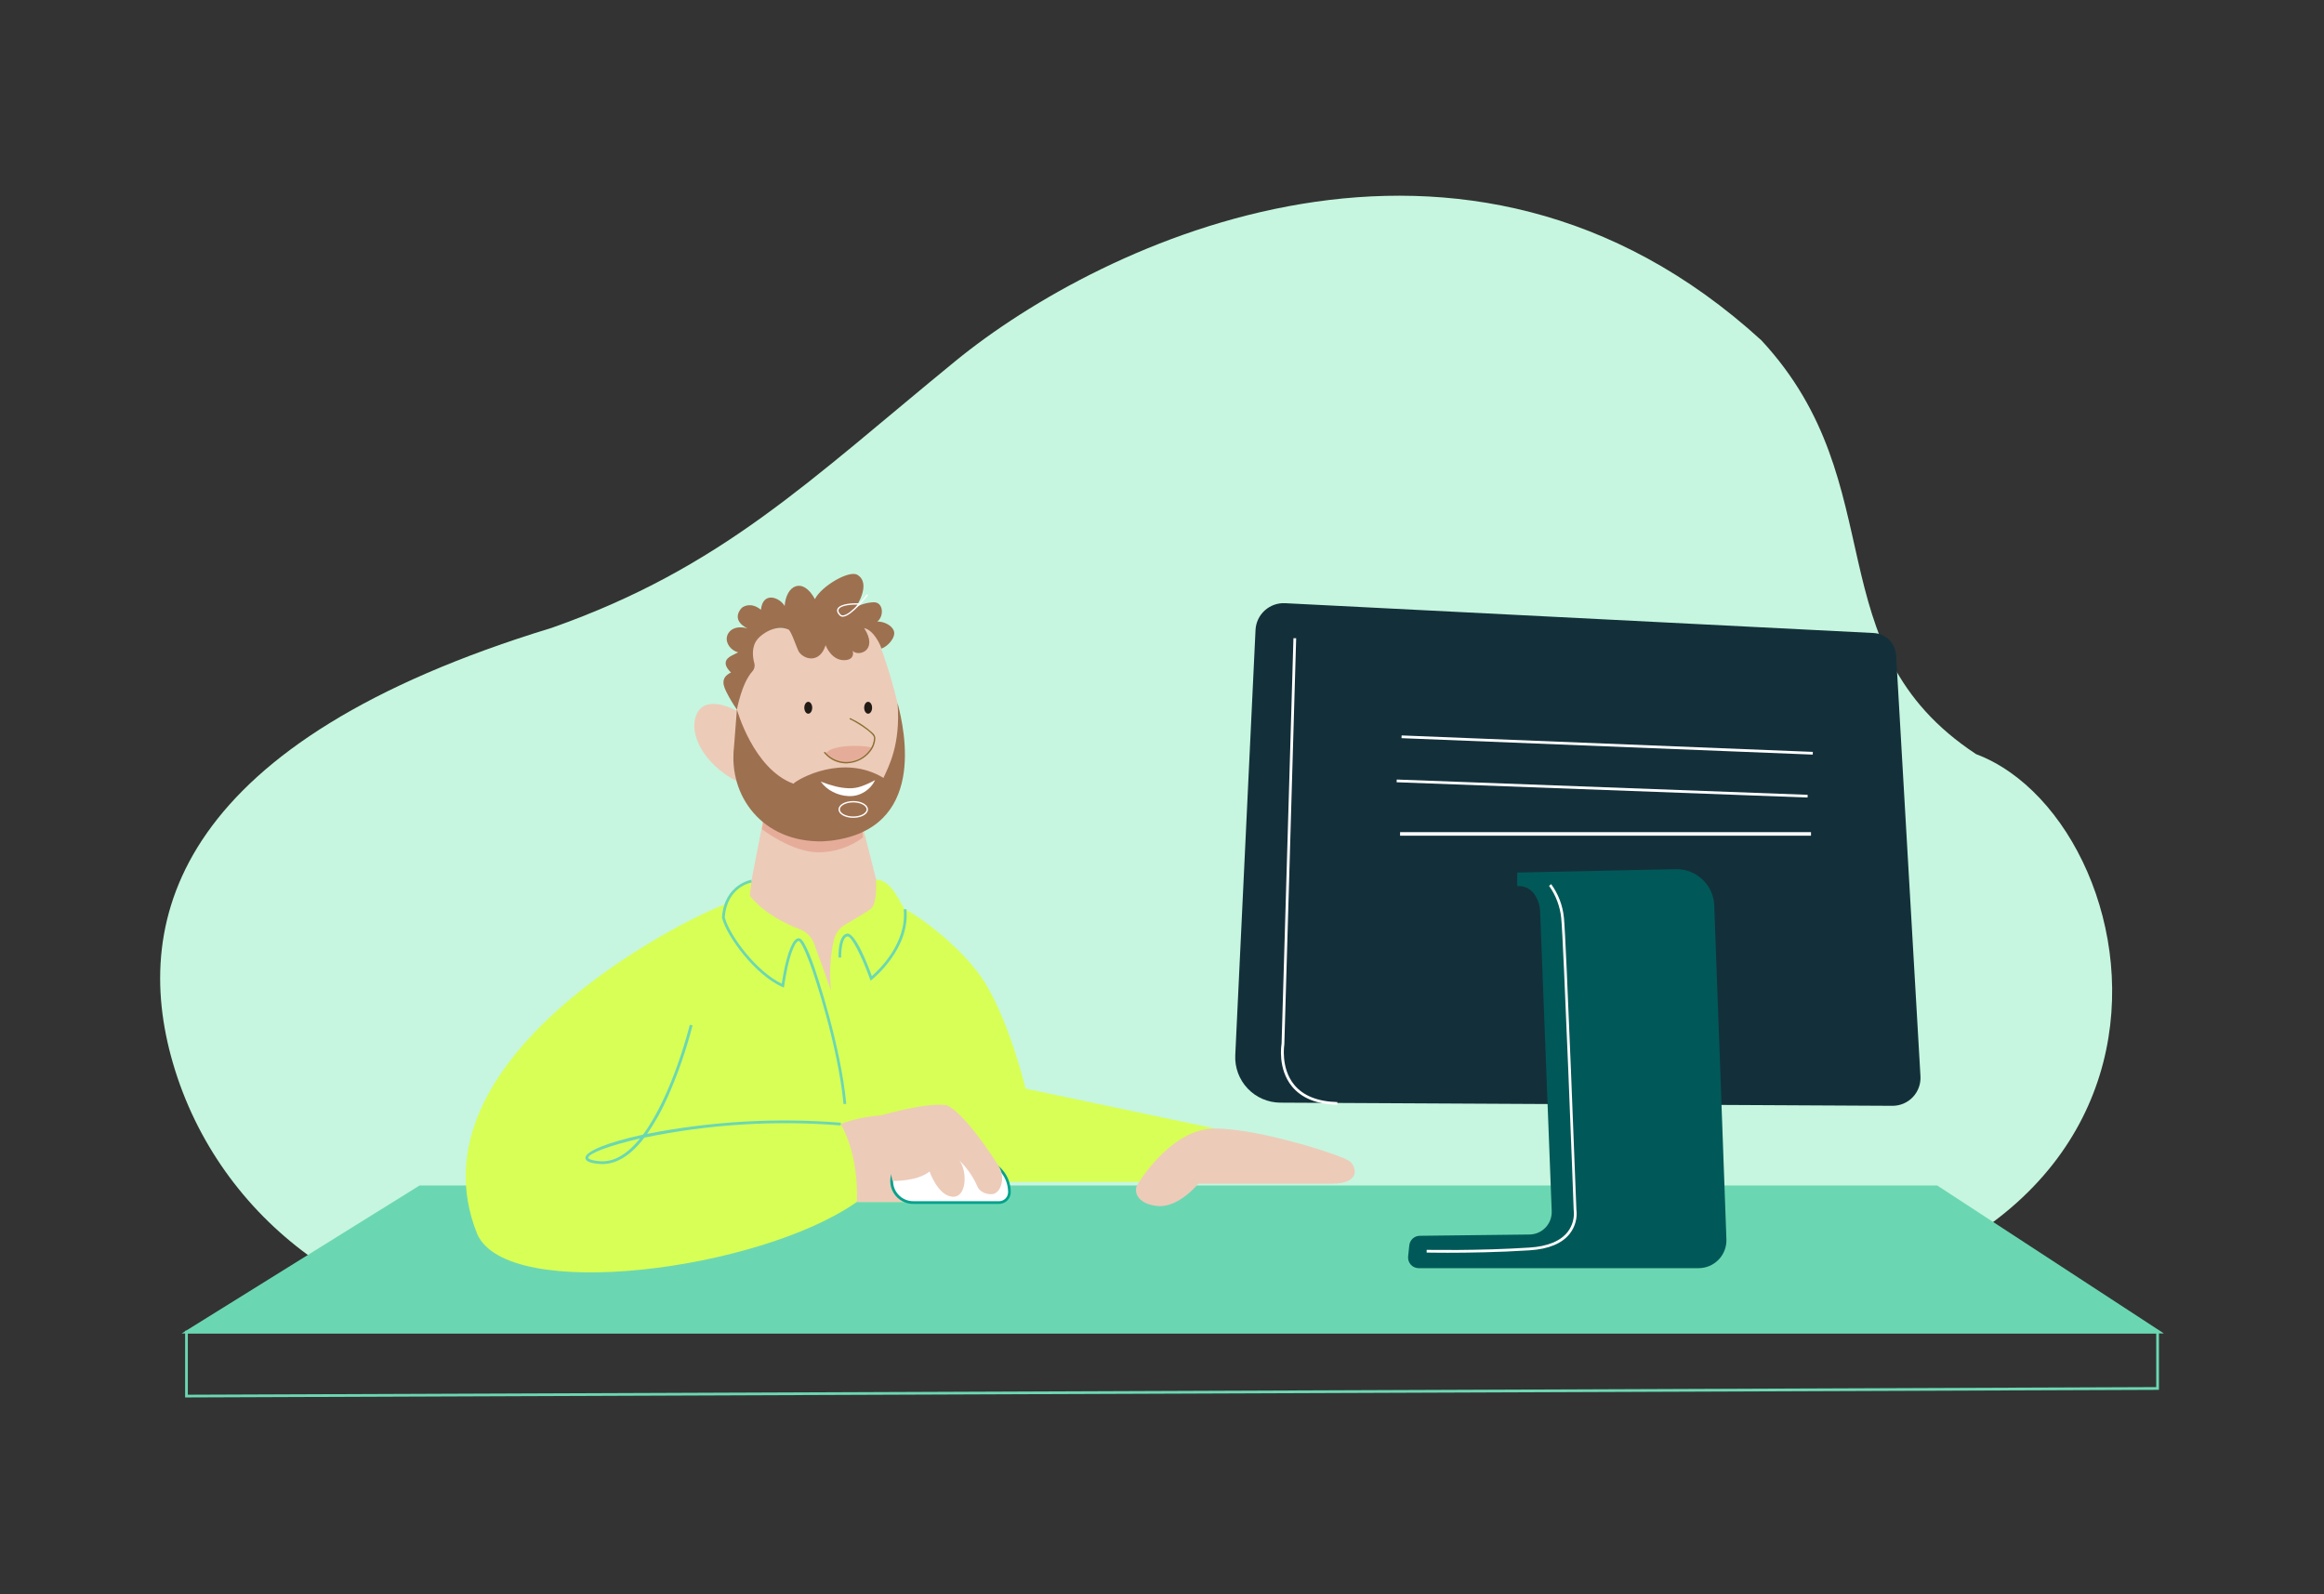 <?xml version="1.0" encoding="UTF-8"?>
<svg width="653px" height="448px" viewBox="0 0 653 448" version="1.1" xmlns="http://www.w3.org/2000/svg" xmlns:xlink="http://www.w3.org/1999/xlink">
    <rect x="0" y="0" width="653" height="448" fill="#333333" stroke="none"/>
    <title>Ilustracion_banco_Gestor mesa</title>
    <g id="Ilustracion_banco_Gestor-mesa" stroke="none" stroke-width="1" fill="none" fill-rule="evenodd">
        <g transform="translate(45, 55)" fill-rule="nonzero">
            <g id="fondo" fill="#C6F6DF">
                <path d="M408.446,316.121 L104.363,317.992 C58.039,318.273 16.547,288.225 3.587,243.754 C-8.438,202.499 5.648,153.279 110.054,121.431 C157.827,104.58 182.176,80.223 223.415,46.498 C264.654,12.773 366.281,-35.689 449.915,40.639 C487.715,81.341 464.468,126.777 510.241,156.933 C562.51,176.564 587.12,315.592 408.446,316.121 Z" id="Path"></path>
            </g>
            <g id="Capa_9" transform="translate(6.054, 106.287)">
                <polygon id="Path" fill="#6BD7B2" points="556.946 213.441 1.0884829e-14 213.441 66.822 171.873 493.281 171.873 493.373 171.934"></polygon>
                <path d="M163.454,68.853 L159.042,91.563 C159.042,91.563 165.698,117.085 182.457,117.085 C196.681,117.085 195.44,87.067 195.44,87.067 L190.561,67.918" id="Path" fill="#EDCBB9"></path>
                <path d="M182.457,117.085 L177.731,103.995 C177.034,102.075 175.535,100.554 173.626,99.828 C169.926,98.426 163.6,95.454 159.64,90.43 L160.092,86.362 C160.092,86.362 154.439,87.488 153.083,92.689 C140.437,97.208 63.176,136.287 83.052,185.538 C91.638,204.97 162.351,195.702 189.688,176.5 L203.919,176.5 C203.919,176.5 203.919,170.854 212.728,170.854 L290.893,170.854 L290.28,155.857 L237.123,144.651 C237.123,144.651 232.895,127.088 226.232,115.767 C219.238,103.864 203.919,94.267 203.253,94.267 C202.587,94.267 199.852,85.903 195.103,85.903 C195.333,90.422 194.651,92.904 193.977,93.807 C193.525,94.412 189.282,96.909 186.486,98.51 C184.836,99.459 183.661,101.057 183.246,102.915 C182.199,107.561 181.933,112.35 182.457,117.085 Z" id="Path" fill="#D8FF55"></path>
                <path d="M189.688,176.5 C189.688,176.5 190.592,164.076 185.169,154.586 C191.948,151.874 209.794,148.941 218.151,159.335 C221.536,163.164 223.574,171.077 223.574,171.077 L212.728,170.854 C212.728,170.854 205.497,169.951 203.919,176.5 L189.688,176.5 Z" id="Path" fill="#EDCBB9"></path>
                <path d="M118.202,165.853 C117.926,165.853 117.643,165.853 117.359,165.814 C115.62,165.669 113.33,165.324 113.437,164.014 C113.591,162.23 119.803,159.702 129.614,157.58 C137.879,146.49 142.704,126.988 142.773,126.713 L143.539,126.889 C141.785,133.703 139.479,140.363 136.646,146.804 C135.035,150.497 133.076,154.029 130.794,157.351 C148.707,153.832 167.017,152.781 185.215,154.226 L185.154,154.992 C166.701,153.502 148.13,154.657 130.005,158.423 C126.221,163.356 122.277,165.853 118.202,165.853 Z M128.772,158.668 C119.787,160.706 114.295,162.927 114.219,164.076 C114.219,164.076 114.219,164.773 117.436,165.049 C121.664,165.409 125.471,162.743 128.772,158.668 L128.772,158.668 Z" id="Shape" fill="#6BD7B2"></path>
                <path d="M185.958,148.987 C184.426,132.427 177.417,111.991 177.348,111.792 C176.245,108.468 174.285,103.612 173.473,103.198 C173.383,103.146 173.272,103.146 173.182,103.198 C172.071,103.772 170.432,107.886 169.283,115.76 L169.206,116.257 L168.747,116.058 C161.263,112.788 153.144,101.942 151.812,96.595 L151.812,96.534 L151.812,96.473 C152.501,87.243 159.961,85.972 160.038,85.956 L160.161,86.722 C159.877,86.768 153.267,87.925 152.578,96.481 C153.895,101.589 161.47,111.746 168.601,115.154 C169.681,108.054 171.251,103.351 172.829,102.524 C173.141,102.359 173.514,102.359 173.825,102.524 C175.25,103.236 177.655,110.183 178.084,111.554 C178.153,111.761 185.169,132.281 186.731,148.933 L185.958,148.987 Z" id="Path" fill="#6BD7B2"></path>
                <path d="M193.571,114.327 L193.387,113.829 C191.273,107.893 188.225,101.643 187.045,101.873 C185.468,102.187 185.268,106.369 185.322,107.809 L184.556,107.809 C184.556,107.173 184.395,101.589 186.9,101.092 C189.198,100.647 192.645,109.517 193.924,113.017 C195.846,111.34 203.827,103.765 202.862,94.275 L203.628,94.198 C204.77,105.35 194.1,113.883 193.993,113.967 L193.571,114.327 Z" id="Path" fill="#6BD7B2"></path>
                <path d="M205.765,164.52 L223.382,164.52 C228.458,164.52 232.574,168.635 232.574,173.711 L232.574,173.711 C232.574,175.332 231.26,176.645 229.64,176.645 L205.742,176.645 C204.133,176.645 202.59,176.006 201.453,174.868 C200.315,173.731 199.676,172.188 199.676,170.579 L199.676,170.579 C199.678,168.967 200.321,167.423 201.464,166.286 C202.606,165.149 204.154,164.514 205.765,164.52 L205.765,164.52 Z" id="Path" fill="#FFFFFF"></path>
                <path d="M229.655,177.051 L205.765,177.051 C203.41,177.132 201.197,175.922 199.995,173.894 C198.793,171.866 198.793,169.345 199.995,167.317 C201.197,165.289 203.41,164.079 205.765,164.16 L223.382,164.16 C228.666,164.168 232.948,168.45 232.957,173.734 C232.957,175.56 231.481,177.043 229.655,177.051 L229.655,177.051 Z M205.765,164.926 C203.686,164.85 201.732,165.915 200.67,167.704 C199.608,169.492 199.608,171.719 200.67,173.507 C201.732,175.296 203.686,176.361 205.765,176.285 L229.655,176.285 C231.064,176.285 232.206,175.143 232.206,173.734 C232.202,168.871 228.261,164.93 223.397,164.926 L205.765,164.926 Z" id="Shape" fill="#02A28C"></path>
                <path d="M210.139,167.936 C210.139,167.936 212.437,174.669 216.527,175.021 C220.617,175.374 220.809,167.852 218.534,164.872 C220.697,166.963 222.423,169.462 223.612,172.225 C223.612,172.225 224.378,174.232 227.373,174.324 C230.368,174.416 231.394,169.422 229.732,166.711 C228.07,163.999 220.02,151.575 214.949,149.301 C208.913,148.427 196.137,152.272 196.137,152.272 L199.699,170.586 C199.699,170.586 206.547,170.824 210.139,167.936 Z" id="Path" fill="#EDCBB9"></path>
                <path d="M268.512,171.689 C268.512,171.689 277.749,155.857 290.28,155.857 C302.811,155.857 326.234,163.44 328.218,165.094 C330.202,166.749 331.182,171.36 323.27,171.36 L285.662,171.36 C285.662,171.36 280.055,178.254 274.119,177.625 C268.183,176.997 267.524,173.336 268.512,171.689" id="Path" fill="#EDCBB9"></path>
                <path d="M480.688,149.477 L480.627,149.477 L308.671,148.588 C305.204,148.565 301.896,147.129 299.511,144.613 C297.126,142.096 295.87,138.716 296.033,135.253 L301.724,15.765 C301.823,13.662 302.755,11.685 304.314,10.271 C305.874,8.857 307.932,8.121 310.034,8.228 L475.388,16.607 C478.799,16.771 481.534,19.486 481.722,22.896 L488.555,141.09 C488.701,143.265 487.937,145.404 486.446,146.994 C484.954,148.585 482.869,149.484 480.688,149.477 L480.688,149.477 Z" id="Path" fill="#13303A"></path>
                <path d="M324.679,149.193 C318.919,149.04 314.638,147.301 311.957,144.023 C307.874,139.021 308.993,132.327 309.046,132.044 L312.378,18.07 L313.144,18.07 L309.82,132.128 C309.82,132.243 308.709,138.822 312.57,143.541 C315.097,146.643 319.187,148.282 324.718,148.427 L324.679,149.193 Z" id="Path" fill="#FFFFFF"></path>
                <path d="M375.263,83.927 L420.002,82.969 C425.674,82.971 430.345,87.429 430.61,93.095 L434.034,186.893 C434.137,189.028 433.363,191.112 431.892,192.662 C430.421,194.212 428.381,195.094 426.244,195.104 L347.574,195.104 C346.726,195.104 345.919,194.745 345.352,194.116 C344.785,193.486 344.513,192.646 344.602,191.803 L344.931,188.686 C345.086,187.177 346.348,186.024 347.865,186.005 L378.717,185.645 C380.434,185.622 382.068,184.902 383.243,183.649 C384.418,182.396 385.032,180.719 384.944,179.004 L381.697,94.795 C381.635,93.249 381.173,91.744 380.356,90.43 C379.342,88.603 377.343,87.548 375.263,87.741 L375.263,83.927 Z" id="Path" fill="#005958"></path>
                <path d="M355.731,190.769 C352.123,190.769 349.864,190.716 349.81,190.716 L349.81,189.95 C349.956,189.95 364.279,190.256 378.725,189.314 C383.811,188.985 387.411,187.499 389.448,184.902 C390.808,183.115 391.408,180.863 391.118,178.637 C391.118,177.817 388.246,102.34 387.618,96.68 C387.283,93.426 386.106,90.316 384.201,87.657 L384.791,87.174 C386.806,89.938 388.044,93.191 388.376,96.595 C389.004,102.271 391.846,177.786 391.876,178.552 C392.202,180.979 391.546,183.436 390.053,185.377 C387.901,188.15 384.109,189.735 378.794,190.08 C370.008,190.654 361.276,190.769 355.731,190.769 Z" id="Path" fill="#FFFFFF"></path>
                <rect id="Rectangle" fill="#FFFFFF" x="342.342" y="72.568" width="115.46" height="1"></rect>
                <polygon id="Rectangle" fill="#FFFFFF" transform="translate(399.119, 60.311) rotate(-87.87) translate(-399.119, -60.311) " points="398.736 2.539 399.502 2.539 399.502 118.083 398.736 118.083"></polygon>
                <polygon id="Rectangle" fill="#FFFFFF" transform="translate(400.53, 48.084) rotate(-87.709) translate(-400.53, -48.084) " points="400.147 -9.734 400.914 -9.734 400.914 105.903 400.147 105.903"></polygon>
                <path d="M163.523,68.669 C168.038,71.741 173.381,73.366 178.842,73.326 C182.151,73.326 185.674,74.858 191.013,69.833 L191.465,74.053 C187.837,76.758 183.436,78.226 178.911,78.243 C171.374,78.243 163.04,71.733 163.04,71.733 L163.523,68.669 Z" id="Path" fill="#E5AD99"></path>
                <circle id="Oval" fill="#EDCBB9" cx="178.842" cy="50.432" r="23.729"></circle>
                <path d="M154.186,50.669 C154.186,50.669 155.473,31.52 162.612,15.343 L194.383,15.343 C194.383,15.343 203.038,35.855 203.038,50.669" id="Path" fill="#EDCBB9"></path>
                <path d="M155.925,38.467 C155.925,38.467 147.216,33.443 144.635,39.555 C142.337,44.917 146.726,53.472 155.925,58.237 C155.281,56.13 153.895,46.893 155.925,38.467 Z" id="Path" fill="#EDCBB9"></path>
                <ellipse id="Oval" fill="#211A15" cx="176.054" cy="37.609" rx="1.111" ry="1.67"></ellipse>
                <ellipse id="Oval" fill="#211A15" cx="192.874" cy="37.609" rx="1.111" ry="1.67"></ellipse>
                <path d="M180.925,20.031 C180.925,20.031 182.457,24.244 186.096,24.244 C188.286,24.244 188.899,23.018 188.547,21.609 C190.04,23.363 195.885,21.609 191.764,15.236 C194.353,15.78 196.237,19.671 196.589,20.981 C198.343,20.46 200.664,17.871 200.136,16.117 C199.607,14.363 197.11,13.313 195.448,13.398 C197.378,11.912 197.202,7.967 194.483,7.967 C192.703,8.023 190.962,8.504 189.405,9.369 C189.405,9.369 193.962,2.705 189.841,0.254 C187.505,-1.14 179.669,3.494 177.923,7.086 C174.491,0.737 169.819,3.165 169.421,9.016 C168.012,6.565 163.293,4.811 162.757,10.074 C160.038,7.875 158.024,9.108 157.587,9.369 C157.15,9.629 154.079,12.877 158.989,15.328 C155.741,14.363 153.627,15.765 153.206,17.626 C152.784,19.487 154.324,21.524 156.361,22.045 C156.246,22.114 155.373,22.513 154.692,22.88 C154.01,23.248 151.099,24.55 154.339,27.706 C151.03,29.284 152.44,31.804 153.03,33.136 C153.906,34.869 154.899,36.54 156.001,38.138 C156.001,38.138 157.326,30.724 160.329,27.415 C160.902,26.798 161.119,25.931 160.903,25.117 C160.444,23.462 160.007,20.521 161.792,18.338 C162.972,16.883 166.786,14.125 170.455,15.604 C171.305,15.941 172.937,21.31 173.519,22.038 C175.257,24.29 179.401,24.941 180.925,20.031 Z" id="Path" fill="#9D7050"></path>
                <path d="M156.001,38.1 C156.001,38.1 160.597,54.79 171.872,58.957 C173.32,57.509 185.881,50.485 197.187,57.325 C198.588,54.177 202.058,48.088 201.139,36.254 C203.253,44.258 209.235,71.702 182.373,74.973 C181.959,75.026 180.596,75.133 180.175,75.149 C163.194,75.555 153.543,62.357 155.189,48.593 C155.58,43.27 156.001,38.1 156.001,38.1 Z" id="Path" fill="#9D7050"></path>
                <path d="M188.692,68.546 C186.394,68.546 184.556,67.512 184.556,66.187 C184.556,64.862 186.379,63.828 188.692,63.828 C191.005,63.828 192.828,64.862 192.828,66.187 C192.828,67.512 191.013,68.546 188.692,68.546 Z M188.692,64.211 C186.662,64.211 184.939,65.115 184.939,66.187 C184.939,67.259 186.662,68.163 188.692,68.163 C190.722,68.163 192.445,67.259 192.445,66.187 C192.445,65.115 190.73,64.211 188.692,64.211 Z" id="Shape" fill="#FFFFFF"></path>
                <path d="M193.862,48.892 C193.41,48.256 183.139,47.536 180.933,50.424 C180.849,50.776 183.836,53.266 187.336,52.921 C190.837,52.576 194.085,49.198 193.862,48.892 Z" id="Path" fill="#E5AD99"></path>
                <path d="M186.754,53.25 C184.489,53.258 182.325,52.309 180.795,50.638 L180.527,50.332 C180.49,50.297 180.469,50.249 180.469,50.198 C180.469,50.147 180.49,50.099 180.527,50.064 C180.602,49.991 180.721,49.991 180.795,50.064 L181.056,50.363 C182.6,52.04 184.806,52.949 187.084,52.844 C189.497,52.726 191.736,51.556 193.211,49.643 C194.02,48.635 194.482,47.394 194.529,46.104 C194.636,44.626 188.401,41.056 187.827,40.903 C187.778,40.901 187.732,40.88 187.699,40.844 C187.666,40.808 187.648,40.76 187.651,40.712 C187.659,40.6 187.754,40.516 187.865,40.52 C190.182,41.586 192.317,43.01 194.192,44.74 C194.607,45.087 194.864,45.587 194.904,46.127 C194.86,47.495 194.373,48.812 193.518,49.88 C191.97,51.879 189.624,53.099 187.099,53.22 L186.754,53.25 Z" id="Path" fill="#8A6E31"></path>
                <path d="M179.692,58.405 C180.976,58.922 182.294,59.35 183.637,59.684 C184.889,60.008 186.174,60.193 187.467,60.236 C188.701,60.272 189.931,60.072 191.09,59.646 C192.377,59.18 193.624,58.611 194.82,57.945 C194.178,59.318 193.144,60.47 191.848,61.254 C190.506,62.119 188.922,62.532 187.329,62.434 C185.806,62.366 184.316,61.966 182.963,61.262 C181.628,60.599 180.474,59.621 179.6,58.413 C179.6,58.413 179.6,58.413 179.6,58.367 L179.692,58.405 Z" id="Path" fill="#FFFFFF"></path>
                <path d="M185.736,12.034 C185.415,12.042 185.104,11.917 184.878,11.69 C184.043,10.855 184.066,10.219 184.234,9.836 C184.694,8.748 186.915,8.166 190.293,8.243 L190.293,8.35 C191.549,7.002 192.53,5.754 192.545,5.731 L192.851,5.96 C192.66,6.205 188.256,11.881 185.835,12.027 L185.736,12.034 Z M189.734,8.618 C186.862,8.618 184.954,9.124 184.587,9.989 C184.372,10.487 184.771,11.046 185.154,11.422 C185.328,11.592 185.57,11.676 185.812,11.651 C186.931,11.575 188.623,10.119 190.033,8.588 L189.734,8.618 Z" id="Shape" fill="#FFFFFF"></path>
                <path d="M0.957,231.434 L0.957,212.675 L555.568,212.675 L555.568,229.297 L0.957,231.434 Z M1.723,213.426 L1.723,230.668 L554.802,228.523 L554.802,213.434 L1.723,213.426 Z" id="Shape" fill="#6BD7B2"></path>
            </g>
        </g>
    </g>
</svg>